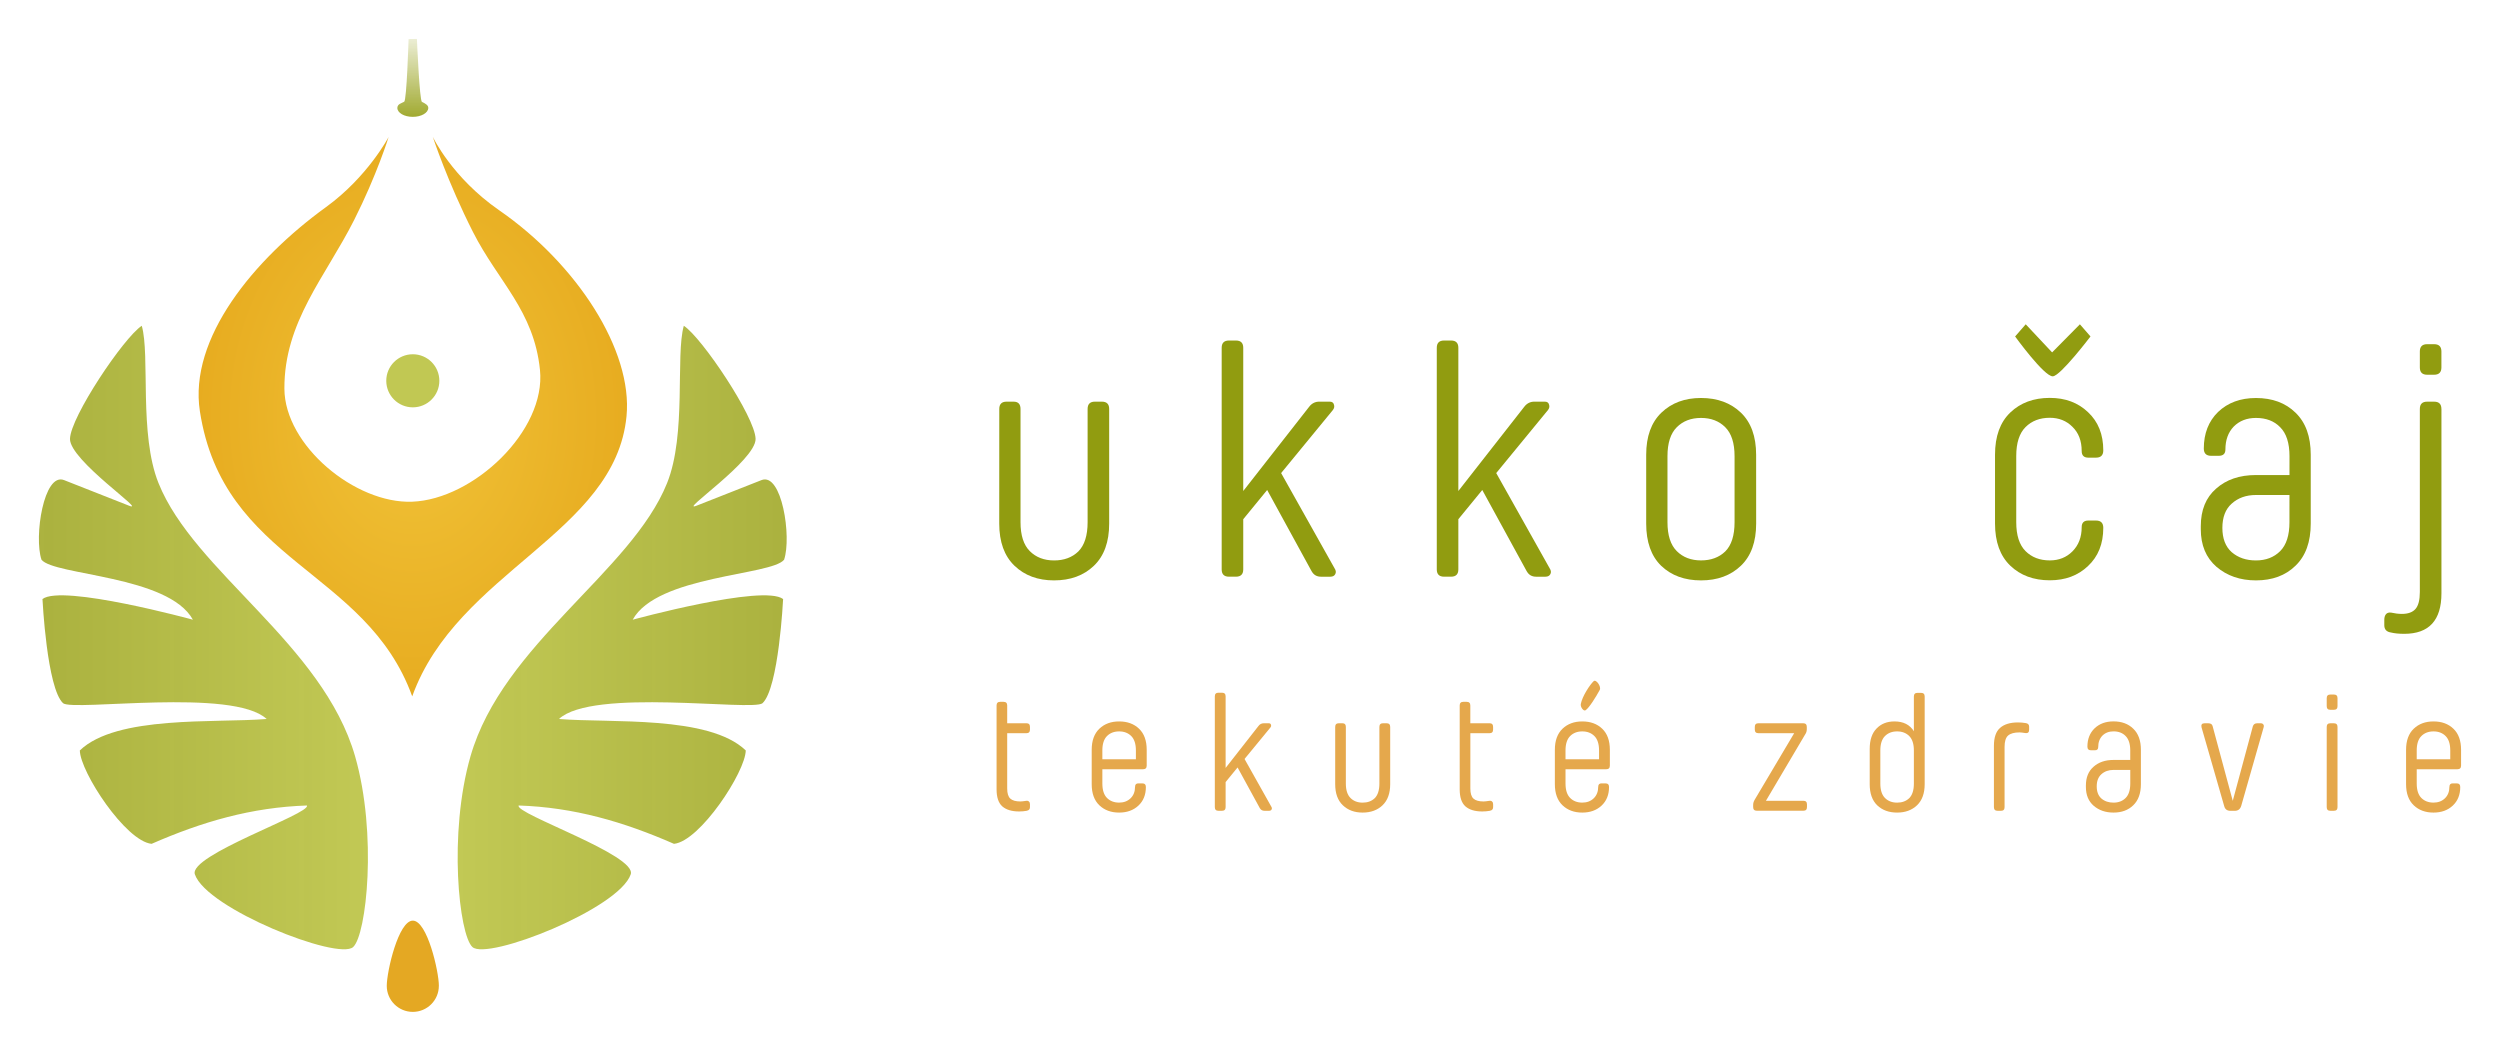 <?xml version="1.0" encoding="UTF-8" standalone="no"?>
<svg
   xmlns:dc="http://purl.org/dc/elements/1.1/"
   xmlns:cc="http://creativecommons.org/ns#"
   xmlns:rdf="http://www.w3.org/1999/02/22-rdf-syntax-ns#"
   xmlns:svg="http://www.w3.org/2000/svg"
   xmlns="http://www.w3.org/2000/svg"
   xmlns:xlink="http://www.w3.org/1999/xlink"
   id="svg8"
   version="1.1"
   viewBox="0 0 84.961 35.711"
   height="134.972"
   width="321.113">
  <defs
     id="defs2">
    <linearGradient
       id="linearGradient4824-3">
      <stop
         id="stop4820"
         offset="0"
         style="stop-color:#a2ab33;stop-opacity:1" />
      <stop
         id="stop4822"
         offset="1"
         style="stop-color:#a2ab33;stop-opacity:0" />
    </linearGradient>
    <linearGradient
       id="linearGradient4743">
      <stop
         style="stop-color:#f1c338;stop-opacity:1"
         offset="0"
         id="stop4739" />
      <stop
         style="stop-color:#e7ac20;stop-opacity:1"
         offset="1"
         id="stop4741" />
    </linearGradient>
    <linearGradient
       id="linearGradient4630">
      <stop
         id="stop4626"
         offset="0"
         style="stop-color:#aab13d;stop-opacity:0.99" />
      <stop
         id="stop4628"
         offset="1"
         style="stop-color:#c2c955;stop-opacity:1" />
    </linearGradient>
    <linearGradient
       gradientTransform="translate(-0.033,0.134)"
       gradientUnits="userSpaceOnUse"
       y2="92.93"
       x2="89.186"
       y1="92.93"
       x1="77.903"
       id="linearGradient4632"
       xlink:href="#linearGradient4630" />
    <linearGradient
       y2="92.93"
       x2="89.186"
       y1="92.93"
       x1="77.903"
       gradientTransform="matrix(-1,0,0,1,181.289,0.134)"
       gradientUnits="userSpaceOnUse"
       id="linearGradient4636"
       xlink:href="#linearGradient4630" />
    <radialGradient
       gradientUnits="userSpaceOnUse"
       gradientTransform="matrix(1,0,0,1.308,-53.169,-49.567)"
       r="7.33"
       fy="85.635"
       fx="90.558"
       cy="85.635"
       cx="90.558"
       id="radialGradient4737"
       xlink:href="#linearGradient4743" />
    <linearGradient
       gradientTransform="translate(-53.14,-23.159)"
       gradientUnits="userSpaceOnUse"
       y2="72.051"
       x2="90.538"
       y1="75.347"
       x1="90.538"
       id="linearGradient4826"
       xlink:href="#linearGradient4824-3" />
  </defs>
  <g
     transform="translate(-25.344,-12.062)"
     id="layer1">
    <g
       transform="translate(1.984,-36.191)"
       id="g5067">
      <g
         id="g4921">
        <g
           transform="translate(-53.239,-23.159)"
           id="g4640">
          <path
             style="fill:url(#linearGradient4632);fill-opacity:1;stroke:none;stroke-width:0.1;stroke-linecap:butt;stroke-linejoin:miter;stroke-miterlimit:4;stroke-dasharray:none;stroke-opacity:1"
             d="m 78.978,86.325 c 0.014,-0.737 1.822,-3.439 2.439,-3.842 0.287,1.01 -0.099,3.682 0.568,5.345 1.208,3.014 5.587,5.474 6.682,9.288 0.757,2.637 0.39,6.064 -0.067,6.481 -0.509,0.465 -4.983,-1.301 -5.379,-2.472 -0.22,-0.652 3.948,-2.06 3.809,-2.339 -1.88,0.062 -3.561,0.551 -5.279,1.303 -0.886,-0.09 -2.429,-2.446 -2.439,-3.174 1.246,-1.202 4.612,-0.926 6.348,-1.069 -1.14,-1.064 -6.564,-0.256 -6.916,-0.535 -0.553,-0.508 -0.702,-3.541 -0.702,-3.541 0.671,-0.512 5.112,0.702 5.112,0.702 -0.829,-1.508 -4.711,-1.499 -5.145,-2.038 -0.262,-0.776 0.078,-2.978 0.768,-2.706 l 2.205,0.869 c 0.658,0.259 -2.019,-1.535 -2.005,-2.272 z"
             id="path4603" />
          <path
             id="path4634"
             d="m 102.277,86.325 c -0.014,-0.737 -1.822,-3.439 -2.439,-3.842 -0.287,1.01 0.099,3.682 -0.568,5.345 -1.208,3.014 -5.587,5.474 -6.682,9.288 -0.757,2.637 -0.39,6.064 0.067,6.481 0.509,0.465 4.983,-1.301 5.379,-2.472 0.22,-0.652 -3.948,-2.06 -3.809,-2.339 1.88,0.062 3.561,0.551 5.279,1.303 0.886,-0.09 2.429,-2.446 2.439,-3.174 -1.246,-1.202 -4.612,-0.926 -6.348,-1.069 1.14,-1.064 6.564,-0.256 6.916,-0.535 0.553,-0.508 0.702,-3.541 0.702,-3.541 -0.671,-0.512 -5.112,0.702 -5.112,0.702 0.829,-1.508 4.711,-1.499 5.145,-2.038 0.262,-0.776 -0.078,-2.978 -0.768,-2.706 l -2.205,0.869 c -0.658,0.259 2.019,-1.535 2.005,-2.272 z"
             style="fill:url(#linearGradient4636);fill-opacity:1;stroke:none;stroke-width:0.1;stroke-linecap:butt;stroke-linejoin:miter;stroke-miterlimit:4;stroke-dasharray:none;stroke-opacity:1" />
        </g>
        <path
           id="path4723"
           d="m 38.071,52.909 c 0,0 0.653,1.383 2.254,2.49 2.634,1.821 4.544,4.76 4.327,6.998 -0.385,3.986 -5.755,5.272 -7.283,9.521 -1.57,-4.333 -6.42,-4.528 -7.216,-9.689 -0.382,-2.474 1.825,-5.155 4.286,-6.938 1.421,-1.03 2.128,-2.383 2.128,-2.383 0,0 -0.403,1.3 -1.172,2.822 -0.978,1.935 -2.379,3.46 -2.37,5.731 0.008,1.933 2.412,3.916 4.343,3.842 2.078,-0.079 4.554,-2.408 4.343,-4.477 -0.206,-2.018 -1.417,-2.995 -2.276,-4.687 -0.859,-1.692 -1.365,-3.23 -1.365,-3.23 z"
           style="fill:url(#radialGradient4737);fill-opacity:1;stroke:none;stroke-width:0.1;stroke-linecap:butt;stroke-linejoin:miter;stroke-miterlimit:4;stroke-dasharray:none;stroke-opacity:1" />
        <circle
           r="0.902"
           cy="61.194"
           cx="37.389"
           id="path4810"
           style="fill:#c1c853;fill-opacity:1;stroke:none;stroke-width:0.095;stroke-miterlimit:4;stroke-dasharray:none;stroke-opacity:1" />
        <path
           id="path4812"
           d="m 38.274,81.756 c 0,0.489 -0.396,0.885 -0.885,0.885 -0.489,0 -0.885,-0.396 -0.885,-0.885 0,-0.489 0.397,-2.216 0.886,-2.216 0.489,0 0.885,1.727 0.885,2.216 z"
           style="fill:#e4a823;fill-opacity:1;stroke:none;stroke-width:0.1;stroke-miterlimit:4;stroke-dasharray:none;stroke-opacity:1" />
        <path
           id="path4815"
           d="m 37.915,51.919 c 0,0.168 -0.236,0.305 -0.526,0.305 -0.291,0 -0.526,-0.136 -0.526,-0.305 0.007,-0.137 0.138,-0.154 0.233,-0.209 0.087,-0.051 0.149,-2.13 0.149,-2.13 l 0.284,-0.004 c 0,0 0.087,2.098 0.171,2.139 0.115,0.056 0.215,0.111 0.215,0.204 z"
           style="fill:url(#linearGradient4826);fill-opacity:1;stroke:none;stroke-width:0.1;stroke-miterlimit:4;stroke-dasharray:none;stroke-opacity:1" />
      </g>
      <g
         id="g5011"
         style="fill:#919c10;fill-opacity:1">
        <g
           id="text4925"
           style="font-style:normal;font-variant:normal;font-weight:normal;font-stretch:normal;font-size:10.583px;line-height:1.25;font-family:Yummo-Regular;-inkscape-font-specification:Yummo-Regular;letter-spacing:0px;word-spacing:0px;fill:#919c10;fill-opacity:1;stroke:none;stroke-width:0.265"
           aria-label="ukko caj">
          <path
             id="path4959"
             style="font-style:normal;font-variant:normal;font-weight:normal;font-stretch:normal;font-size:11.289px;font-family:Yummo-Regular;-inkscape-font-specification:Yummo-Regular;letter-spacing:2.117px;fill:#919c10;fill-opacity:1;stroke-width:0.265"
             d="m 57.32,62.151 q 0,-0.248 0.248,-0.248 h 0.237 q 0.237,0 0.237,0.248 v 3.85 q 0,0.666 0.316,0.982 0.316,0.316 0.824,0.316 0.508,0 0.824,-0.305 0.316,-0.316 0.316,-0.993 v -3.85 q 0,-0.248 0.248,-0.248 h 0.237 q 0.248,0 0.248,0.248 v 3.895 q 0,0.937 -0.519,1.434 -0.519,0.497 -1.355,0.497 -0.824,0 -1.343,-0.497 -0.519,-0.497 -0.519,-1.434 z" />
          <path
             id="path4961"
             style="font-style:normal;font-variant:normal;font-weight:normal;font-stretch:normal;font-size:11.289px;font-family:Yummo-Regular;-inkscape-font-specification:Yummo-Regular;letter-spacing:2.117px;fill:#919c10;fill-opacity:1;stroke-width:0.265"
             d="m 67.937,67.671 -1.513,-2.766 -0.813,0.993 v 1.705 q 0,0.248 -0.248,0.248 h -0.237 q -0.248,0 -0.248,-0.248 v -7.53 q 0,-0.248 0.248,-0.248 h 0.237 q 0.248,0 0.248,0.248 v 4.866 l 2.235,-2.856 q 0.135,-0.181 0.35,-0.181 h 0.35 q 0.124,0 0.147,0.102 0.034,0.09 -0.034,0.181 l -1.761,2.145 1.818,3.24 q 0.068,0.102 0.023,0.192 -0.045,0.09 -0.169,0.09 h -0.316 q -0.214,0 -0.316,-0.181 z" />
          <path
             id="path4963"
             style="font-style:normal;font-variant:normal;font-weight:normal;font-stretch:normal;font-size:11.289px;font-family:Yummo-Regular;-inkscape-font-specification:Yummo-Regular;letter-spacing:2.117px;fill:#919c10;fill-opacity:1;stroke-width:0.265"
             d="m 75.247,67.671 -1.513,-2.766 -0.813,0.993 v 1.705 q 0,0.248 -0.248,0.248 h -0.237 q -0.248,0 -0.248,-0.248 v -7.53 q 0,-0.248 0.248,-0.248 h 0.237 q 0.248,0 0.248,0.248 v 4.866 l 2.235,-2.856 q 0.135,-0.181 0.35,-0.181 h 0.35 q 0.124,0 0.147,0.102 0.034,0.09 -0.034,0.181 l -1.761,2.145 1.818,3.24 q 0.068,0.102 0.023,0.192 -0.045,0.09 -0.169,0.09 h -0.316 q -0.214,0 -0.316,-0.181 z" />
          <path
             id="path4965"
             style="font-style:normal;font-variant:normal;font-weight:normal;font-stretch:normal;font-size:11.289px;font-family:Yummo-Regular;-inkscape-font-specification:Yummo-Regular;letter-spacing:2.117px;fill:#919c10;fill-opacity:1;stroke-width:0.265"
             d="m 83.042,66.046 q 0,0.937 -0.519,1.434 -0.519,0.497 -1.355,0.497 -0.835,0 -1.355,-0.497 -0.508,-0.497 -0.508,-1.434 v -2.337 q 0,-0.937 0.519,-1.434 0.519,-0.497 1.343,-0.497 0.835,0 1.355,0.497 0.519,0.497 0.519,1.434 z M 82.308,63.754 q 0,-0.666 -0.316,-0.982 -0.316,-0.316 -0.824,-0.316 -0.508,0 -0.824,0.316 -0.316,0.316 -0.316,0.982 v 2.246 q 0,0.666 0.316,0.982 0.316,0.316 0.824,0.316 0.508,0 0.824,-0.305 0.316,-0.316 0.316,-0.993 z" />
          <path
             id="path4967"
             style="font-style:normal;font-variant:normal;font-weight:normal;font-stretch:normal;font-size:11.289px;font-family:Yummo-Regular;-inkscape-font-specification:Yummo-Regular;letter-spacing:2.117px;fill:#919c10;fill-opacity:1;stroke-width:0.265"
             d="m 91.881,63.754 v 2.246 q 0,0.666 0.316,0.982 0.316,0.316 0.824,0.316 0.463,0 0.768,-0.305 0.316,-0.316 0.316,-0.824 0,-0.226 0.226,-0.226 h 0.26 q 0.248,0 0.248,0.248 0,0.813 -0.519,1.298 -0.508,0.485 -1.298,0.485 -0.824,0 -1.343,-0.497 -0.519,-0.497 -0.519,-1.434 v -2.337 q 0,-0.937 0.519,-1.434 0.519,-0.497 1.343,-0.497 0.79,0 1.298,0.485 0.519,0.485 0.519,1.298 0,0.248 -0.248,0.248 h -0.26 q -0.226,0 -0.226,-0.226 0,-0.519 -0.316,-0.824 -0.305,-0.305 -0.768,-0.305 -0.508,0 -0.824,0.316 -0.316,0.316 -0.316,0.982 z" />
          <path
             id="path4969"
             style="font-style:normal;font-variant:normal;font-weight:normal;font-stretch:normal;font-size:11.289px;font-family:Yummo-Regular;-inkscape-font-specification:Yummo-Regular;letter-spacing:2.117px;fill:#919c10;fill-opacity:1;stroke-width:0.265"
             d="m 101.889,63.709 v 2.337 q 0,0.937 -0.519,1.434 -0.508,0.497 -1.343,0.497 -0.802,0 -1.343,-0.463 -0.531,-0.463 -0.531,-1.276 v -0.102 q 0,-0.824 0.519,-1.276 0.519,-0.463 1.355,-0.463 h 1.14 V 63.754 q 0,-0.666 -0.316,-0.982 -0.305,-0.316 -0.824,-0.316 -0.463,0 -0.756,0.294 -0.282,0.294 -0.282,0.779 0,0.214 -0.226,0.214 h -0.26 q -0.248,0 -0.248,-0.248 0,-0.768 0.485,-1.242 0.497,-0.474 1.287,-0.474 0.835,0 1.343,0.497 0.519,0.497 0.519,1.434 z m -1.863,3.59 q 0.508,0 0.824,-0.316 0.316,-0.316 0.316,-0.982 V 65.075 h -1.14 q -0.497,0 -0.824,0.294 -0.316,0.282 -0.316,0.824 0,0.542 0.316,0.824 0.327,0.282 0.824,0.282 z" />
          <path
             id="path4971"
             style="font-style:normal;font-variant:normal;font-weight:normal;font-stretch:normal;font-size:11.289px;font-family:Yummo-Regular;-inkscape-font-specification:Yummo-Regular;letter-spacing:2.117px;fill:#919c10;fill-opacity:1;stroke-width:0.265"
             d="m 106.331,62.151 v 6.265 q 0,1.377 -1.264,1.377 -0.271,0 -0.452,-0.045 -0.226,-0.034 -0.226,-0.248 v -0.181 q 0,-0.124 0.056,-0.192 0.056,-0.068 0.169,-0.056 0.203,0.045 0.373,0.045 0.316,0 0.463,-0.169 0.147,-0.169 0.147,-0.576 v -6.22 q 0,-0.248 0.248,-0.248 h 0.237 q 0.248,0 0.248,0.248 z m -0.734,-1.411 V 60.198 q 0,-0.248 0.248,-0.248 h 0.237 q 0.248,0 0.248,0.248 v 0.542 q 0,0.248 -0.248,0.248 h -0.237 q -0.248,0 -0.248,-0.248 z" />
        </g>
        <g
           id="text4947"
           style="font-style:normal;font-variant:normal;font-weight:500;font-stretch:normal;font-size:10.583px;line-height:1.25;font-family:KacstArt;-inkscape-font-specification:'KacstArt, Medium';font-variant-ligatures:normal;font-variant-caps:normal;font-variant-numeric:normal;font-feature-settings:normal;text-align:start;letter-spacing:4.831px;word-spacing:0px;writing-mode:lr-tb;text-anchor:start;fill:#919c10;fill-opacity:1;stroke:none;stroke-width:0.265"
           aria-label="ˇ">
          <path
             id="path4949"
             style="font-style:normal;font-variant:normal;font-weight:normal;font-stretch:normal;font-size:10.583px;font-family:'Ubuntu Mono';-inkscape-font-specification:'Ubuntu Mono';font-variant-ligatures:normal;font-variant-caps:normal;font-variant-numeric:normal;font-feature-settings:normal;text-align:start;writing-mode:lr-tb;text-anchor:start;fill:#919c10;fill-opacity:1;stroke-width:0.265"
             d="m 91.843,59.687 0.36,-0.413 0.897,0.955 0.944,-0.955 0.36,0.413 c 0,0 -1.021,1.346 -1.281,1.355 -0.293,0.01 -1.281,-1.355 -1.281,-1.355 z" />
        </g>
      </g>
      <g
         id="g5029"
         style="fill:#e5a84c;fill-opacity:1">
        <g
           id="text4925-5"
           style="font-style:normal;font-variant:normal;font-weight:normal;font-stretch:normal;font-size:5.644px;line-height:1.25;font-family:Yummo-Regular;-inkscape-font-specification:'Yummo-Regular, Normal';font-variant-ligatures:normal;font-variant-caps:normal;font-variant-numeric:normal;font-feature-settings:normal;text-align:start;letter-spacing:0px;word-spacing:0px;writing-mode:lr-tb;text-anchor:start;fill:#e5a84c;fill-opacity:1;stroke:none;stroke-width:0.265"
           aria-label="tekute zdravie">
          <path
             id="path4974"
             style="font-style:normal;font-variant:normal;font-weight:normal;font-stretch:normal;font-size:5.644px;font-family:Yummo-Regular;-inkscape-font-specification:'Yummo-Regular, Normal';font-variant-ligatures:normal;font-variant-caps:normal;font-variant-numeric:normal;font-feature-settings:normal;text-align:start;letter-spacing:1.535px;writing-mode:lr-tb;text-anchor:start;fill:#e5a84c;fill-opacity:1;stroke-width:0.265"
             d="m 58.256,75.807 q -0.13,0.023 -0.26,0.023 -0.378,0 -0.576,-0.175 -0.192,-0.175 -0.192,-0.576 V 72.228 q 0,-0.124 0.124,-0.124 h 0.113 q 0.124,0 0.124,0.124 v 0.604 h 0.655 q 0.119,0 0.119,0.124 v 0.09 q 0,0.124 -0.119,0.124 h -0.655 v 1.88 q 0,0.248 0.107,0.344 0.107,0.096 0.339,0.096 0.062,0 0.209,-0.023 0.056,-0.006 0.085,0.028 0.034,0.028 0.034,0.09 v 0.096 q 0,0.107 -0.107,0.124 z" />
          <path
             id="path4976"
             style="font-style:normal;font-variant:normal;font-weight:normal;font-stretch:normal;font-size:5.644px;font-family:Yummo-Regular;-inkscape-font-specification:'Yummo-Regular, Normal';font-variant-ligatures:normal;font-variant-caps:normal;font-variant-numeric:normal;font-feature-settings:normal;text-align:start;letter-spacing:1.535px;writing-mode:lr-tb;text-anchor:start;fill:#e5a84c;fill-opacity:1;stroke-width:0.265"
             d="m 61.935,74.988 q 0,-0.113 0.113,-0.113 h 0.13 q 0.124,0 0.124,0.124 0,0.395 -0.254,0.632 -0.254,0.237 -0.655,0.237 -0.412,0 -0.672,-0.248 -0.26,-0.248 -0.26,-0.717 v -1.168 q 0,-0.468 0.26,-0.717 0.26,-0.248 0.672,-0.248 0.418,0 0.677,0.248 0.26,0.248 0.26,0.717 v 0.536 q 0,0.124 -0.124,0.124 h -1.383 v 0.485 q 0,0.333 0.158,0.491 0.158,0.158 0.412,0.158 0.237,0 0.389,-0.147 0.152,-0.147 0.152,-0.395 z m -1.112,-1.23 v 0.299 h 1.14 v -0.299 q 0,-0.333 -0.158,-0.491 -0.158,-0.158 -0.412,-0.158 -0.254,0 -0.412,0.158 -0.158,0.158 -0.158,0.491 z" />
          <path
             id="path4978"
             style="font-style:normal;font-variant:normal;font-weight:normal;font-stretch:normal;font-size:5.644px;font-family:Yummo-Regular;-inkscape-font-specification:'Yummo-Regular, Normal';font-variant-ligatures:normal;font-variant-caps:normal;font-variant-numeric:normal;font-feature-settings:normal;text-align:start;letter-spacing:1.535px;writing-mode:lr-tb;text-anchor:start;fill:#e5a84c;fill-opacity:1;stroke-width:0.265"
             d="m 66.174,75.717 -0.756,-1.383 -0.406,0.497 v 0.852 q 0,0.124 -0.124,0.124 h -0.119 q -0.124,0 -0.124,-0.124 v -3.765 q 0,-0.124 0.124,-0.124 h 0.119 q 0.124,0 0.124,0.124 v 2.433 l 1.118,-1.428 q 0.068,-0.09 0.175,-0.09 h 0.175 q 0.062,0 0.073,0.051 0.017,0.045 -0.017,0.09 l -0.881,1.072 0.909,1.62 q 0.034,0.051 0.011,0.096 -0.023,0.045 -0.085,0.045 h -0.158 q -0.107,0 -0.158,-0.09 z" />
          <path
             id="path4980"
             style="font-style:normal;font-variant:normal;font-weight:normal;font-stretch:normal;font-size:5.644px;font-family:Yummo-Regular;-inkscape-font-specification:'Yummo-Regular, Normal';font-variant-ligatures:normal;font-variant-caps:normal;font-variant-numeric:normal;font-feature-settings:normal;text-align:start;letter-spacing:1.535px;writing-mode:lr-tb;text-anchor:start;fill:#e5a84c;fill-opacity:1;stroke-width:0.265"
             d="m 68.736,72.956 q 0,-0.124 0.124,-0.124 h 0.119 q 0.119,0 0.119,0.124 v 1.925 q 0,0.333 0.158,0.491 0.158,0.158 0.412,0.158 0.254,0 0.412,-0.152 0.158,-0.158 0.158,-0.497 v -1.925 q 0,-0.124 0.124,-0.124 h 0.119 q 0.124,0 0.124,0.124 v 1.947 q 0,0.468 -0.26,0.717 -0.26,0.248 -0.677,0.248 -0.412,0 -0.672,-0.248 -0.26,-0.248 -0.26,-0.717 z" />
          <path
             id="path4982"
             style="font-style:normal;font-variant:normal;font-weight:normal;font-stretch:normal;font-size:5.644px;font-family:Yummo-Regular;-inkscape-font-specification:'Yummo-Regular, Normal';font-variant-ligatures:normal;font-variant-caps:normal;font-variant-numeric:normal;font-feature-settings:normal;text-align:start;letter-spacing:1.535px;writing-mode:lr-tb;text-anchor:start;fill:#e5a84c;fill-opacity:1;stroke-width:0.265"
             d="m 73.995,75.807 q -0.13,0.023 -0.26,0.023 -0.378,0 -0.576,-0.175 -0.192,-0.175 -0.192,-0.576 V 72.228 q 0,-0.124 0.124,-0.124 h 0.113 q 0.124,0 0.124,0.124 v 0.604 h 0.655 q 0.119,0 0.119,0.124 v 0.09 q 0,0.124 -0.119,0.124 H 73.329 v 1.88 q 0,0.248 0.107,0.344 0.107,0.096 0.339,0.096 0.062,0 0.209,-0.023 0.056,-0.006 0.085,0.028 0.034,0.028 0.034,0.09 v 0.096 q 0,0.107 -0.107,0.124 z" />
          <path
             id="path4984"
             style="font-style:normal;font-variant:normal;font-weight:normal;font-stretch:normal;font-size:5.644px;font-family:Yummo-Regular;-inkscape-font-specification:'Yummo-Regular, Normal';font-variant-ligatures:normal;font-variant-caps:normal;font-variant-numeric:normal;font-feature-settings:normal;text-align:start;letter-spacing:1.535px;writing-mode:lr-tb;text-anchor:start;fill:#e5a84c;fill-opacity:1;stroke-width:0.265"
             d="m 77.675,74.988 q 0,-0.113 0.113,-0.113 h 0.13 q 0.124,0 0.124,0.124 0,0.395 -0.254,0.632 -0.254,0.237 -0.655,0.237 -0.412,0 -0.672,-0.248 -0.26,-0.248 -0.26,-0.717 v -1.168 q 0,-0.468 0.26,-0.717 0.26,-0.248 0.672,-0.248 0.418,0 0.677,0.248 0.26,0.248 0.26,0.717 v 0.536 q 0,0.124 -0.124,0.124 h -1.383 v 0.485 q 0,0.333 0.158,0.491 0.158,0.158 0.412,0.158 0.237,0 0.389,-0.147 0.152,-0.147 0.152,-0.395 z m -1.112,-1.23 v 0.299 h 1.14 v -0.299 q 0,-0.333 -0.158,-0.491 -0.158,-0.158 -0.412,-0.158 -0.254,0 -0.412,0.158 -0.158,0.158 -0.158,0.491 z" />
          <path
             id="path4986"
             style="font-style:normal;font-variant:normal;font-weight:normal;font-stretch:normal;font-size:5.644px;font-family:Yummo-Regular;-inkscape-font-specification:'Yummo-Regular, Normal';font-variant-ligatures:normal;font-variant-caps:normal;font-variant-numeric:normal;font-feature-settings:normal;text-align:start;letter-spacing:1.535px;writing-mode:lr-tb;text-anchor:start;fill:#e5a84c;fill-opacity:1;stroke-width:0.265"
             d="m 84.639,72.832 q 0.124,0 0.124,0.124 v 0.073 q 0,0.102 -0.051,0.175 l -1.338,2.263 h 1.276 q 0.119,0 0.119,0.124 v 0.09 q 0,0.124 -0.119,0.124 h -1.586 q -0.124,0 -0.124,-0.124 v -0.073 q 0,-0.09 0.051,-0.175 l 1.343,-2.263 h -1.214 q -0.124,0 -0.124,-0.124 v -0.09 q 0,-0.124 0.124,-0.124 z" />
          <path
             id="path4988"
             style="font-style:normal;font-variant:normal;font-weight:normal;font-stretch:normal;font-size:5.644px;font-family:Yummo-Regular;-inkscape-font-specification:'Yummo-Regular, Normal';font-variant-ligatures:normal;font-variant-caps:normal;font-variant-numeric:normal;font-feature-settings:normal;text-align:start;letter-spacing:1.535px;writing-mode:lr-tb;text-anchor:start;fill:#e5a84c;fill-opacity:1;stroke-width:0.265"
             d="m 86.901,74.904 v -1.202 q 0,-0.452 0.231,-0.689 0.231,-0.243 0.61,-0.243 0.452,0 0.66,0.333 v -1.18 q 0,-0.124 0.124,-0.124 h 0.119 q 0.124,0 0.124,0.124 v 2.98 q 0,0.468 -0.26,0.717 -0.26,0.248 -0.677,0.248 -0.418,0 -0.677,-0.248 -0.254,-0.248 -0.254,-0.717 z m 0.361,-1.146 v 1.123 q 0,0.333 0.158,0.491 0.158,0.158 0.412,0.158 0.254,0 0.412,-0.152 0.158,-0.158 0.158,-0.497 v -1.123 q 0,-0.333 -0.158,-0.491 -0.158,-0.158 -0.412,-0.158 -0.254,0 -0.412,0.158 -0.158,0.158 -0.158,0.491 z" />
          <path
             id="path4990"
             style="font-style:normal;font-variant:normal;font-weight:normal;font-stretch:normal;font-size:5.644px;font-family:Yummo-Regular;-inkscape-font-specification:'Yummo-Regular, Normal';font-variant-ligatures:normal;font-variant-caps:normal;font-variant-numeric:normal;font-feature-settings:normal;text-align:start;letter-spacing:1.535px;writing-mode:lr-tb;text-anchor:start;fill:#e5a84c;fill-opacity:1;stroke-width:0.265"
             d="m 91.992,73.143 q -0.265,0 -0.389,0.107 -0.119,0.107 -0.119,0.384 v 2.049 q 0,0.124 -0.119,0.124 h -0.119 q -0.124,0 -0.124,-0.124 v -2.083 q 0,-0.429 0.209,-0.61 0.209,-0.186 0.61,-0.186 0.135,0 0.265,0.023 0.113,0.017 0.113,0.124 v 0.096 q 0,0.135 -0.124,0.119 -0.147,-0.023 -0.203,-0.023 z" />
          <path
             id="path4992"
             style="font-style:normal;font-variant:normal;font-weight:normal;font-stretch:normal;font-size:5.644px;font-family:Yummo-Regular;-inkscape-font-specification:'Yummo-Regular, Normal';font-variant-ligatures:normal;font-variant-caps:normal;font-variant-numeric:normal;font-feature-settings:normal;text-align:start;letter-spacing:1.535px;writing-mode:lr-tb;text-anchor:start;fill:#e5a84c;fill-opacity:1;stroke-width:0.265"
             d="m 96.117,73.735 v 1.168 q 0,0.468 -0.26,0.717 -0.254,0.248 -0.672,0.248 -0.401,0 -0.672,-0.231 -0.265,-0.231 -0.265,-0.638 v -0.051 q 0,-0.412 0.26,-0.638 0.26,-0.231 0.677,-0.231 h 0.57 v -0.322 q 0,-0.333 -0.158,-0.491 -0.152,-0.158 -0.412,-0.158 -0.231,0 -0.378,0.147 -0.141,0.147 -0.141,0.389 0,0.107 -0.113,0.107 h -0.13 q -0.124,0 -0.124,-0.124 0,-0.384 0.243,-0.621 0.248,-0.237 0.643,-0.237 0.418,0 0.672,0.248 0.26,0.248 0.26,0.717 z m -0.931,1.795 q 0.254,0 0.412,-0.158 0.158,-0.158 0.158,-0.491 v -0.463 h -0.57 q -0.248,0 -0.412,0.147 -0.158,0.141 -0.158,0.412 0,0.271 0.158,0.412 0.164,0.141 0.412,0.141 z" />
          <path
             id="path4994"
             style="font-style:normal;font-variant:normal;font-weight:normal;font-stretch:normal;font-size:5.644px;font-family:Yummo-Regular;-inkscape-font-specification:'Yummo-Regular, Normal';font-variant-ligatures:normal;font-variant-caps:normal;font-variant-numeric:normal;font-feature-settings:normal;text-align:start;letter-spacing:1.535px;writing-mode:lr-tb;text-anchor:start;fill:#e5a84c;fill-opacity:1;stroke-width:0.265"
             d="M 98.945,75.637 98.177,72.968 q -0.028,-0.135 0.102,-0.135 h 0.13 q 0.124,0 0.147,0.102 l 0.683,2.534 0.683,-2.534 q 0.034,-0.102 0.147,-0.102 h 0.124 q 0.056,0 0.085,0.04 0.028,0.034 0.011,0.096 l -0.762,2.67 q -0.051,0.169 -0.22,0.169 h -0.147 q -0.175,0 -0.214,-0.169 z" />
          <path
             id="path4996"
             style="font-style:normal;font-variant:normal;font-weight:normal;font-stretch:normal;font-size:5.644px;font-family:Yummo-Regular;-inkscape-font-specification:'Yummo-Regular, Normal';font-variant-ligatures:normal;font-variant-caps:normal;font-variant-numeric:normal;font-feature-settings:normal;text-align:start;letter-spacing:1.535px;writing-mode:lr-tb;text-anchor:start;fill:#e5a84c;fill-opacity:1;stroke-width:0.265"
             d="m 102.432,75.683 v -2.726 q 0,-0.124 0.124,-0.124 h 0.119 q 0.124,0 0.124,0.124 v 2.726 q 0,0.124 -0.124,0.124 h -0.119 q -0.124,0 -0.124,-0.124 z m 0,-3.432 v -0.271 q 0,-0.124 0.124,-0.124 h 0.119 q 0.124,0 0.124,0.124 v 0.271 q 0,0.124 -0.124,0.124 h -0.119 q -0.124,0 -0.124,-0.124 z" />
          <path
             id="path4998"
             style="font-style:normal;font-variant:normal;font-weight:normal;font-stretch:normal;font-size:5.644px;font-family:Yummo-Regular;-inkscape-font-specification:'Yummo-Regular, Normal';font-variant-ligatures:normal;font-variant-caps:normal;font-variant-numeric:normal;font-feature-settings:normal;text-align:start;letter-spacing:1.535px;writing-mode:lr-tb;text-anchor:start;fill:#e5a84c;fill-opacity:1;stroke-width:0.265"
             d="m 106.603,74.988 q 0,-0.113 0.113,-0.113 h 0.13 q 0.124,0 0.124,0.124 0,0.395 -0.254,0.632 -0.254,0.237 -0.655,0.237 -0.412,0 -0.672,-0.248 -0.26,-0.248 -0.26,-0.717 v -1.168 q 0,-0.468 0.26,-0.717 0.26,-0.248 0.672,-0.248 0.418,0 0.677,0.248 0.26,0.248 0.26,0.717 v 0.536 q 0,0.124 -0.124,0.124 h -1.383 v 0.485 q 0,0.333 0.158,0.491 0.158,0.158 0.412,0.158 0.237,0 0.389,-0.147 0.152,-0.147 0.152,-0.395 z m -1.112,-1.23 v 0.299 h 1.14 v -0.299 q 0,-0.333 -0.158,-0.491 -0.158,-0.158 -0.412,-0.158 -0.254,0 -0.412,0.158 -0.158,0.158 -0.158,0.491 z" />
        </g>
        <g
           transform="matrix(0.823,0,0,0.966,13.652,2.364)"
           id="text4954"
           style="font-style:normal;font-variant:normal;font-weight:normal;font-stretch:normal;font-size:5.644px;line-height:1.25;font-family:sans-serif;-inkscape-font-specification:'sans-serif, Normal';font-variant-ligatures:normal;font-variant-caps:normal;font-variant-numeric:normal;font-feature-settings:normal;text-align:start;letter-spacing:4.831px;word-spacing:0px;writing-mode:lr-tb;text-anchor:start;fill:#e5a84c;fill-opacity:1;stroke:none;stroke-width:0.265"
           aria-label="´">
          <path
             id="path4956"
             style="font-style:normal;font-variant:normal;font-weight:normal;font-stretch:normal;font-size:5.644px;font-family:Ubuntu;-inkscape-font-specification:Ubuntu;font-variant-ligatures:normal;font-variant-caps:normal;font-variant-numeric:normal;font-feature-settings:normal;text-align:start;writing-mode:lr-tb;text-anchor:start;fill:#e5a84c;fill-opacity:1;stroke-width:0.219"
             d="m 77.855,71.776 c -0.156,0.245 -0.437,0.632 -0.587,0.716 -0.08,0.045 -0.219,-0.114 -0.196,-0.22 0.061,-0.276 0.381,-0.686 0.533,-0.805 0.099,-0.077 0.323,0.194 0.25,0.308 z" />
        </g>
      </g>
    </g>
  </g>
</svg>
